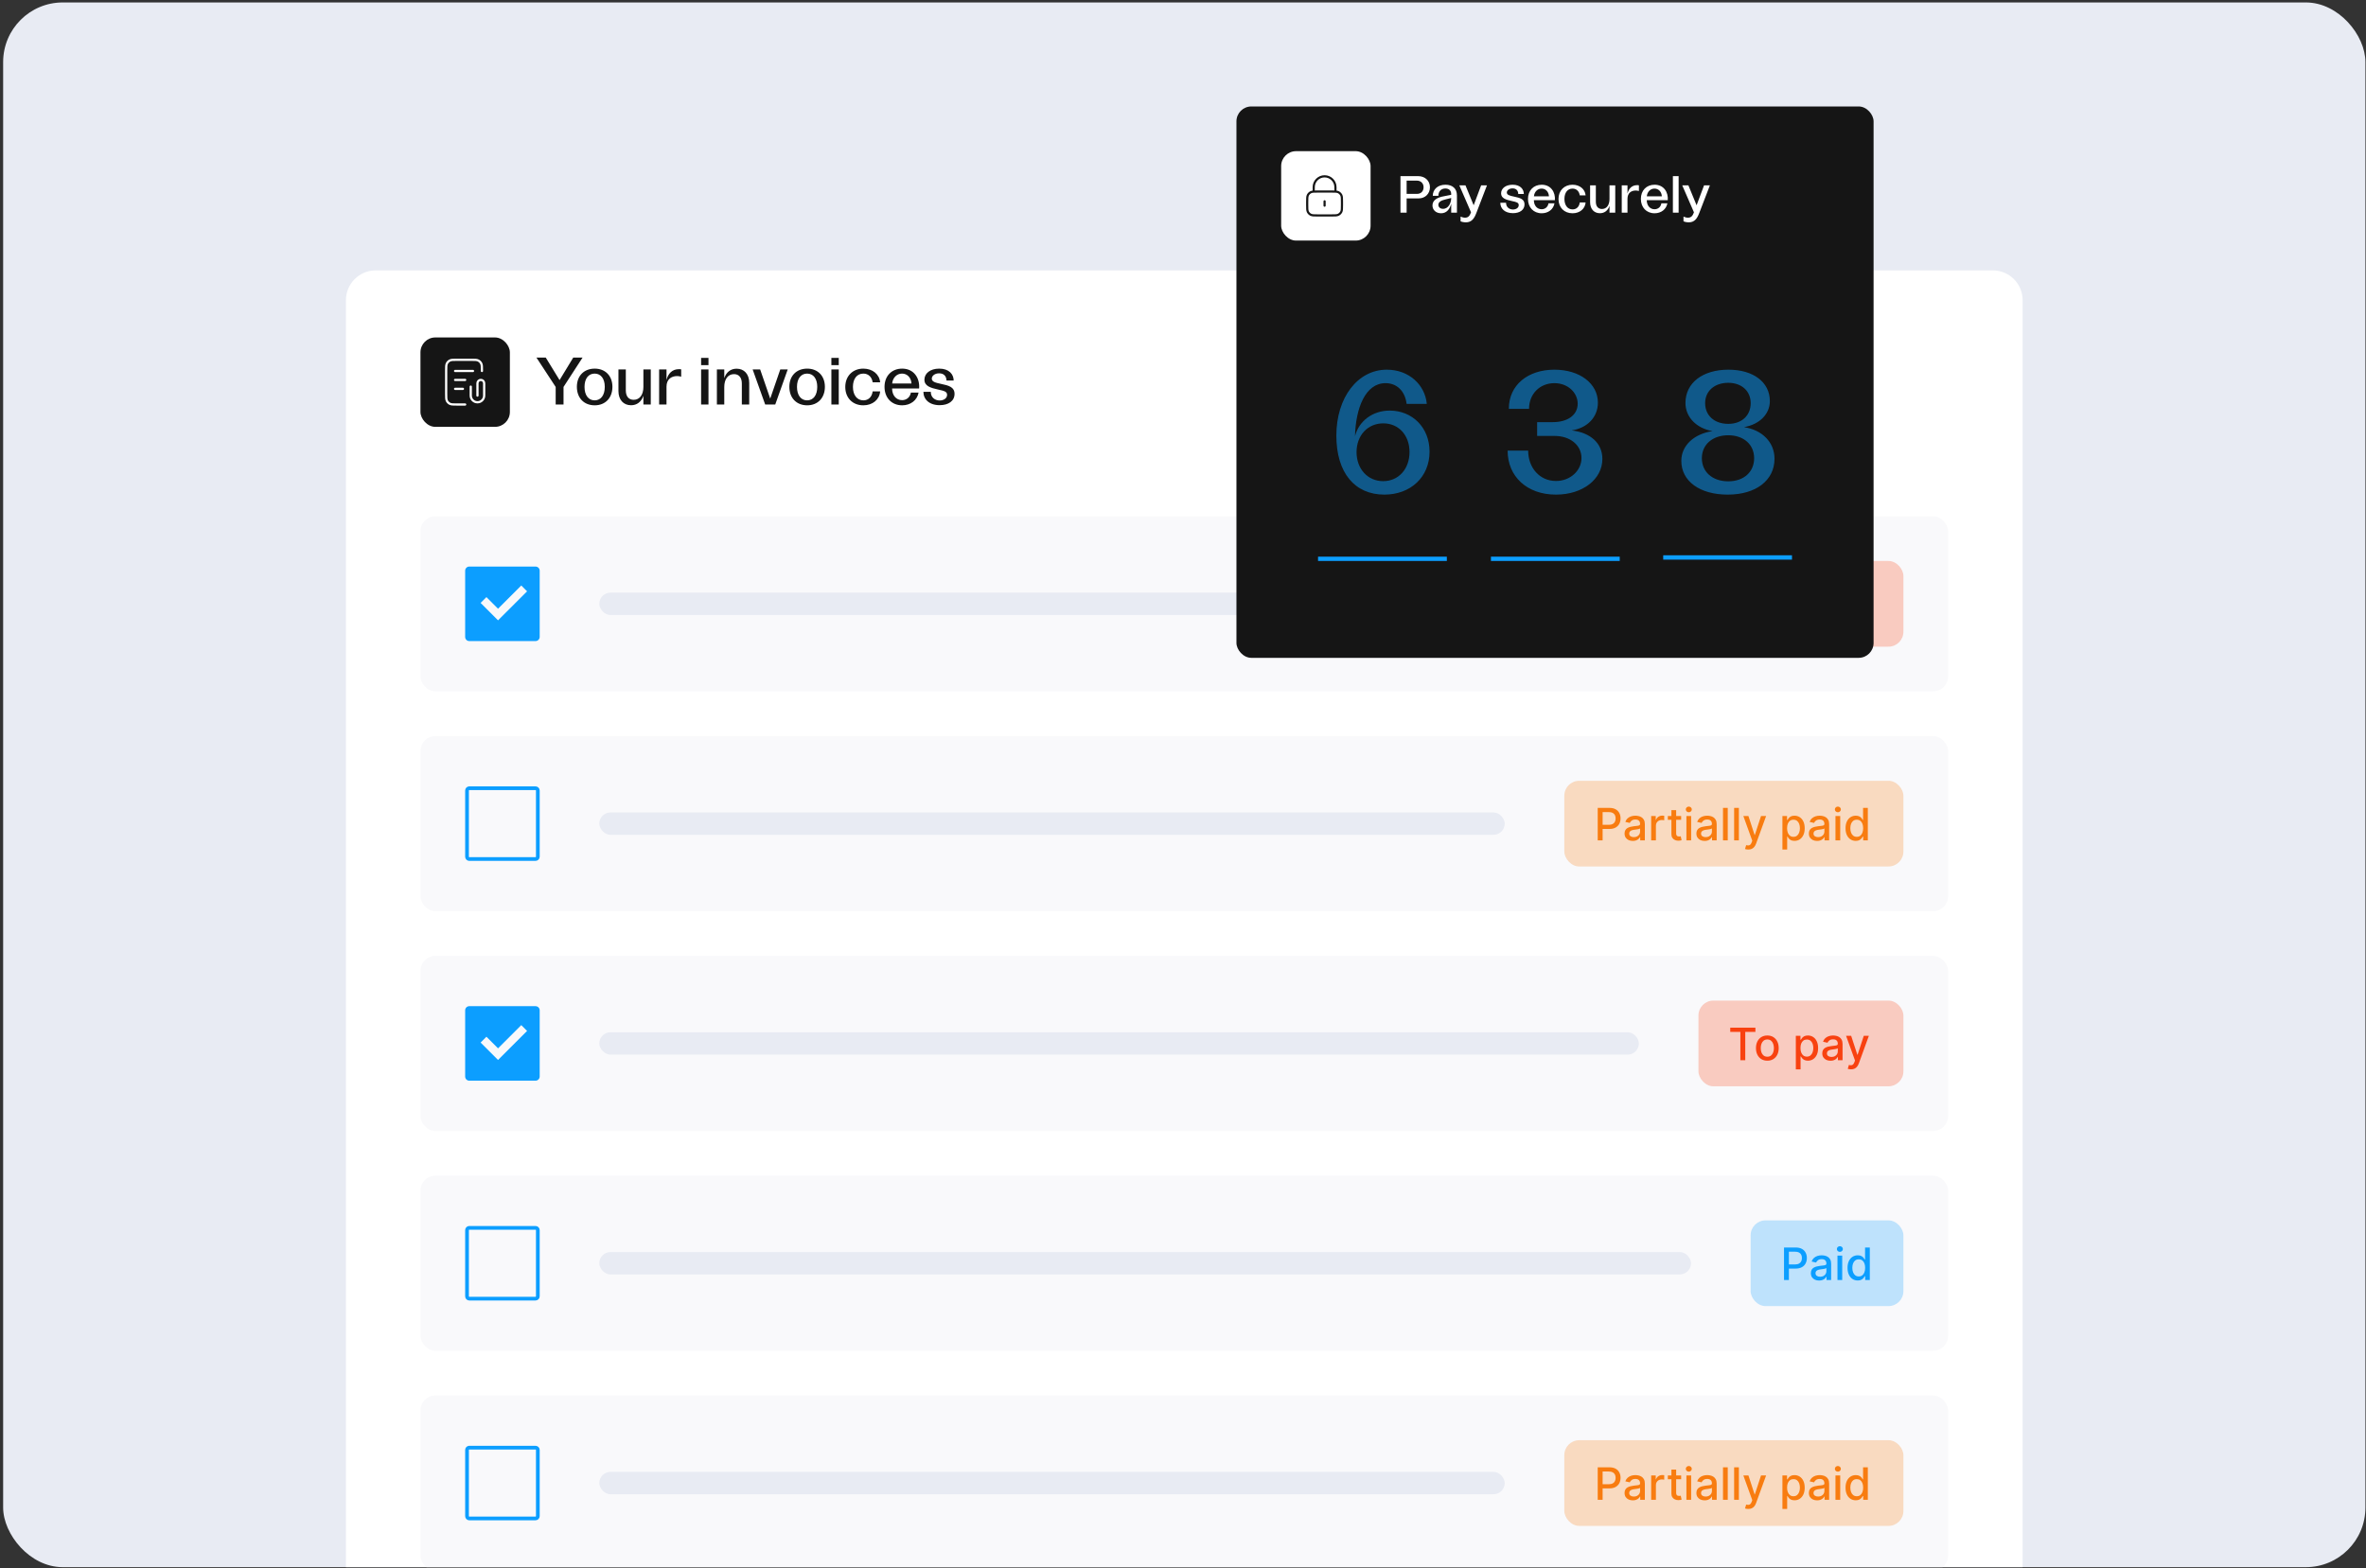 <svg width="635" height="421" viewBox="0 0 635 421" fill="none" xmlns="http://www.w3.org/2000/svg">
<rect x="0" y="0" width="635" height="421" fill="#333333" stroke="none"/>
<g clip-path="url(#clip0_6220_52087)">
<rect x="0.844" y="0.656" width="634" height="420" rx="16" fill="#E8EBF3"/>
<g clip-path="url(#clip1_6220_52087)">
<path d="M92.844 80.576C92.844 76.158 96.425 72.576 100.844 72.576H534.844C539.262 72.576 542.844 76.158 542.844 80.576V434.576C542.844 438.994 539.262 442.576 534.844 442.576H100.844C96.425 442.576 92.844 438.994 92.844 434.576V80.576Z" fill="white"/>
<rect x="112.844" y="90.576" width="24" height="24" rx="4" fill="#151515"/>
<path d="M129.344 99.576V99.456C129.344 98.448 129.344 97.944 129.147 97.559C128.975 97.22 128.699 96.945 128.361 96.772C127.976 96.576 127.472 96.576 126.463 96.576H122.623C121.615 96.576 121.111 96.576 120.726 96.772C120.387 96.945 120.112 97.22 119.939 97.559C119.743 97.944 119.743 98.448 119.743 99.456V105.696C119.743 106.704 119.743 107.208 119.939 107.593C120.112 107.932 120.387 108.207 120.726 108.38C121.111 108.576 121.615 108.576 122.623 108.576H124.843" stroke="white" stroke-width="0.6" stroke-linecap="round" stroke-linejoin="round"/>
<path d="M124.843 101.976H122.143M124.243 104.376H122.143M126.943 99.576H122.143M128.143 106.176V102.876C128.143 102.379 128.546 101.976 129.043 101.976C129.54 101.976 129.943 102.379 129.943 102.876V106.176C129.943 107.17 129.137 107.976 128.143 107.976C127.149 107.976 126.343 107.17 126.343 106.176V103.776" stroke="white" stroke-width="0.6" stroke-linecap="round" stroke-linejoin="round"/>
<path d="M149.136 108.576V103.86L143.97 95.976H146.472L150.18 102.024L153.852 95.976H156.354L151.242 103.86V108.576H149.136ZM159.613 108.792C156.733 108.792 154.825 106.812 154.825 103.824C154.825 100.89 156.733 98.946 159.613 98.946C162.457 98.946 164.365 100.89 164.365 103.824C164.365 106.812 162.457 108.792 159.613 108.792ZM156.877 103.842C156.877 106.074 157.921 107.46 159.595 107.46C161.269 107.46 162.313 106.074 162.313 103.842C162.313 101.646 161.269 100.278 159.595 100.278C157.921 100.278 156.877 101.646 156.877 103.842ZM174.657 99.162V108.576H172.677V106.236C172.119 107.874 170.931 108.774 169.365 108.774C167.349 108.774 165.981 107.334 165.981 104.958V99.162H167.961V104.796C167.961 106.38 168.735 107.316 170.067 107.316C171.687 107.316 172.677 105.948 172.677 103.86V99.162H174.657ZM176.9 108.576V99.162H178.88V102.006C179.312 100.242 180.428 99.09 182.228 99.09C182.426 99.09 182.624 99.09 182.822 99.144V101.106C182.498 101.016 182.066 100.944 181.724 100.944C180.194 100.944 178.88 101.79 178.88 103.788V108.576H176.9ZM188.167 108.576V99.162H190.147V108.576H188.167ZM188.167 98.01V96.066H190.147V98.01H188.167ZM192.403 108.576V99.162H194.383V101.502C194.941 99.864 196.129 98.964 197.695 98.964C199.711 98.964 201.079 100.404 201.079 102.78V108.576H199.099V102.942C199.099 101.358 198.325 100.422 196.993 100.422C195.373 100.422 194.383 101.79 194.383 103.878V108.576H192.403ZM205.365 108.576L201.999 99.162H204.015L206.715 106.992L209.415 99.162H211.413L208.065 108.576H205.365ZM216.637 108.792C213.757 108.792 211.849 106.812 211.849 103.824C211.849 100.89 213.757 98.946 216.637 98.946C219.481 98.946 221.389 100.89 221.389 103.824C221.389 106.812 219.481 108.792 216.637 108.792ZM213.901 103.842C213.901 106.074 214.945 107.46 216.619 107.46C218.293 107.46 219.337 106.074 219.337 103.842C219.337 101.646 218.293 100.278 216.619 100.278C214.945 100.278 213.901 101.646 213.901 103.842ZM223.13 108.576V99.162H225.11V108.576H223.13ZM223.13 98.01V96.066H225.11V98.01H223.13ZM231.704 108.792C228.842 108.792 226.862 106.812 226.862 103.878C226.862 100.926 228.86 98.946 231.704 98.946C234.206 98.946 236.024 100.476 236.222 102.618H234.206C234.026 101.286 233.126 100.278 231.704 100.278C229.994 100.278 228.914 101.682 228.914 103.842C228.914 106.038 230.012 107.46 231.722 107.46C233.072 107.46 234.026 106.542 234.206 105.048H236.222C236.042 107.244 234.224 108.792 231.704 108.792ZM242.126 108.792C239.3 108.792 237.392 106.758 237.392 103.842C237.392 100.944 239.3 98.946 242.126 98.946C245.276 98.946 246.896 101.484 246.68 104.274H239.426C239.426 106.128 240.542 107.406 242.108 107.406C243.332 107.406 244.268 106.596 244.466 105.372H246.536C246.14 107.478 244.358 108.792 242.126 108.792ZM239.444 102.942H244.628C244.538 101.376 243.512 100.278 242.09 100.278C240.668 100.278 239.588 101.412 239.444 102.942ZM252.187 108.756C249.397 108.756 247.831 107.19 247.831 105.174H249.811C249.811 106.74 250.999 107.496 252.205 107.496C253.177 107.496 254.185 106.974 254.185 105.984C254.185 105.138 253.483 104.922 251.863 104.58C249.703 104.112 248.101 103.608 248.101 101.916C248.101 100.242 249.631 98.946 252.079 98.946C254.743 98.946 255.949 100.494 255.949 102.15H254.023C254.005 100.944 253.285 100.206 252.043 100.206C250.873 100.206 250.081 100.89 250.081 101.628C250.081 102.474 251.071 102.726 252.511 103.032C254.671 103.482 256.183 103.896 256.183 105.732C256.183 107.64 254.545 108.756 252.187 108.756Z" fill="#151515"/>
<rect x="112.844" y="138.576" width="410" height="47" rx="4" fill="#F9F9FB"/>
<path d="M125.873 152.076H143.721C143.868 152.074 144.014 152.101 144.15 152.156C144.286 152.211 144.41 152.292 144.514 152.395C144.619 152.498 144.701 152.621 144.758 152.756C144.815 152.891 144.844 153.036 144.844 153.183V170.954C144.844 171.251 144.726 171.537 144.515 171.747C144.305 171.958 144.019 172.076 143.721 172.076H125.951C125.804 172.076 125.659 172.047 125.523 171.99C125.388 171.934 125.265 171.851 125.162 171.746C125.059 171.642 124.978 171.518 124.924 171.382C124.869 171.246 124.842 171.1 124.844 170.954V153.183C124.843 152.903 124.949 152.632 125.14 152.427C125.331 152.221 125.593 152.096 125.873 152.076ZM133.667 166.511L141.461 158.717L139.902 157.158L133.667 163.393L130.549 160.276L128.99 161.835L133.667 166.511Z" fill="#0C9EFF"/>
<rect x="160.844" y="159.076" width="279" height="6" rx="3" fill="#E8EBF3"/>
<rect x="455.844" y="150.576" width="55" height="23" rx="4" fill="#F84110" fill-opacity="0.25"/>
<path d="M464.372 158.982V157.849H471.126V158.982H468.403V166.576H467.091V158.982H464.372ZM474.325 166.708C473.711 166.708 473.175 166.568 472.718 166.286C472.261 166.005 471.906 165.612 471.653 165.106C471.4 164.6 471.273 164.009 471.273 163.333C471.273 162.654 471.4 162.061 471.653 161.552C471.906 161.044 472.261 160.649 472.718 160.367C473.175 160.086 473.711 159.945 474.325 159.945C474.938 159.945 475.474 160.086 475.931 160.367C476.388 160.649 476.744 161.044 476.996 161.552C477.249 162.061 477.376 162.654 477.376 163.333C477.376 164.009 477.249 164.6 476.996 165.106C476.744 165.612 476.388 166.005 475.931 166.286C475.474 166.568 474.938 166.708 474.325 166.708ZM474.329 165.639C474.727 165.639 475.056 165.534 475.317 165.323C475.579 165.113 475.772 164.833 475.897 164.484C476.025 164.134 476.089 163.749 476.089 163.329C476.089 162.911 476.025 162.528 475.897 162.178C475.772 161.826 475.579 161.544 475.317 161.33C475.056 161.117 474.727 161.011 474.329 161.011C473.928 161.011 473.596 161.117 473.332 161.33C473.07 161.544 472.876 161.826 472.748 162.178C472.623 162.528 472.56 162.911 472.56 163.329C472.56 163.749 472.623 164.134 472.748 164.484C472.876 164.833 473.07 165.113 473.332 165.323C473.596 165.534 473.928 165.639 474.329 165.639ZM481.974 169.031V160.031H483.218V161.092H483.325C483.398 160.955 483.505 160.798 483.644 160.619C483.783 160.44 483.977 160.284 484.224 160.15C484.471 160.014 484.798 159.945 485.204 159.945C485.732 159.945 486.204 160.079 486.619 160.346C487.033 160.613 487.359 160.998 487.594 161.501C487.833 162.004 487.952 162.609 487.952 163.316C487.952 164.024 487.835 164.63 487.599 165.136C487.363 165.639 487.039 166.026 486.627 166.299C486.215 166.569 485.745 166.704 485.217 166.704C484.819 166.704 484.494 166.637 484.241 166.504C483.991 166.37 483.795 166.214 483.653 166.035C483.511 165.856 483.401 165.697 483.325 165.558H483.248V169.031H481.974ZM483.222 163.303C483.222 163.764 483.289 164.167 483.423 164.514C483.556 164.86 483.749 165.132 484.002 165.328C484.255 165.521 484.565 165.617 484.931 165.617C485.312 165.617 485.63 165.517 485.886 165.315C486.141 165.11 486.335 164.833 486.465 164.484C486.599 164.134 486.665 163.741 486.665 163.303C486.665 162.872 486.6 162.484 486.469 162.14C486.342 161.796 486.148 161.525 485.89 161.326C485.634 161.127 485.315 161.028 484.931 161.028C484.562 161.028 484.249 161.123 483.994 161.313C483.741 161.504 483.549 161.769 483.418 162.11C483.288 162.451 483.222 162.849 483.222 163.303ZM491.285 166.721C490.87 166.721 490.495 166.644 490.16 166.491C489.825 166.335 489.559 166.109 489.363 165.813C489.17 165.518 489.073 165.156 489.073 164.727C489.073 164.357 489.144 164.053 489.286 163.815C489.428 163.576 489.62 163.387 489.862 163.248C490.103 163.109 490.373 163.004 490.671 162.933C490.969 162.862 491.273 162.808 491.583 162.771C491.975 162.725 492.293 162.688 492.538 162.66C492.782 162.629 492.96 162.579 493.07 162.511C493.181 162.443 493.237 162.332 493.237 162.178V162.149C493.237 161.776 493.131 161.488 492.921 161.284C492.714 161.079 492.404 160.977 491.992 160.977C491.563 160.977 491.225 161.072 490.978 161.262C490.734 161.45 490.565 161.659 490.471 161.889L489.273 161.616C489.415 161.218 489.623 160.897 489.896 160.653C490.171 160.406 490.488 160.227 490.846 160.116C491.204 160.002 491.58 159.945 491.975 159.945C492.237 159.945 492.513 159.977 492.806 160.039C493.102 160.099 493.377 160.21 493.633 160.372C493.891 160.534 494.103 160.765 494.268 161.066C494.433 161.365 494.515 161.752 494.515 162.23V166.576H493.271V165.681H493.219C493.137 165.846 493.013 166.008 492.849 166.167C492.684 166.326 492.472 166.458 492.214 166.563C491.955 166.669 491.646 166.721 491.285 166.721ZM491.562 165.698C491.914 165.698 492.215 165.629 492.465 165.49C492.718 165.35 492.91 165.169 493.04 164.944C493.174 164.717 493.241 164.474 493.241 164.215V163.372C493.195 163.417 493.107 163.46 492.977 163.499C492.849 163.536 492.702 163.569 492.538 163.597C492.373 163.623 492.212 163.647 492.056 163.67C491.9 163.69 491.769 163.707 491.664 163.721C491.417 163.752 491.191 163.805 490.987 163.879C490.785 163.953 490.623 164.059 490.501 164.198C490.381 164.335 490.322 164.517 490.322 164.744C490.322 165.059 490.438 165.298 490.671 165.46C490.904 165.619 491.201 165.698 491.562 165.698ZM496.783 169.031C496.593 169.031 496.419 169.015 496.263 168.984C496.107 168.955 495.99 168.924 495.914 168.89L496.221 167.846C496.453 167.909 496.661 167.936 496.843 167.927C497.025 167.919 497.185 167.85 497.324 167.722C497.466 167.595 497.591 167.386 497.699 167.096L497.857 166.661L495.462 160.031H496.826L498.483 165.11H498.551L500.209 160.031H501.577L498.88 167.45C498.755 167.791 498.596 168.079 498.402 168.315C498.209 168.553 497.979 168.732 497.712 168.852C497.445 168.971 497.135 169.031 496.783 169.031Z" fill="#F84110"/>
<rect x="112.844" y="197.576" width="410" height="47" rx="4" fill="#F9F9FB"/>
<path d="M143.721 211.576V211.576L143.728 211.576C143.809 211.575 143.889 211.59 143.963 211.62C144.038 211.65 144.106 211.694 144.163 211.751C144.22 211.807 144.266 211.875 144.297 211.949C144.328 212.023 144.344 212.103 144.344 212.183V212.183V229.954C144.344 230.119 144.278 230.277 144.161 230.394C144.045 230.511 143.886 230.576 143.721 230.576H125.951H125.951C125.87 230.576 125.791 230.56 125.716 230.529C125.642 230.498 125.575 230.453 125.518 230.395C125.462 230.338 125.418 230.27 125.388 230.196C125.358 230.121 125.343 230.041 125.344 229.961L125.344 229.961V229.954L125.344 212.183L125.344 212.182C125.343 212.028 125.402 211.88 125.506 211.767C125.608 211.658 125.745 211.59 125.893 211.576H143.721Z" stroke="#0C9EFF"/>
<rect x="160.844" y="218.076" width="243" height="6" rx="3" fill="#E8EBF3"/>
<rect x="419.844" y="209.576" width="91" height="23" rx="4" fill="#F87C10" fill-opacity="0.25"/>
<path d="M428.803 225.576V216.849H431.913C432.592 216.849 433.155 216.972 433.601 217.22C434.047 217.467 434.381 217.805 434.602 218.234C434.824 218.66 434.935 219.14 434.935 219.674C434.935 220.211 434.822 220.694 434.598 221.123C434.376 221.549 434.041 221.887 433.592 222.137C433.146 222.384 432.585 222.508 431.909 222.508H429.77V221.392H431.79C432.219 221.392 432.567 221.318 432.834 221.17C433.101 221.019 433.297 220.815 433.422 220.556C433.547 220.298 433.609 220.004 433.609 219.674C433.609 219.345 433.547 219.052 433.422 218.796C433.297 218.541 433.099 218.34 432.83 218.195C432.563 218.051 432.21 217.978 431.773 217.978H430.119V225.576H428.803ZM438.222 225.721C437.808 225.721 437.433 225.644 437.097 225.491C436.762 225.335 436.496 225.109 436.3 224.813C436.107 224.518 436.011 224.156 436.011 223.727C436.011 223.357 436.082 223.053 436.224 222.815C436.366 222.576 436.558 222.387 436.799 222.248C437.04 222.109 437.31 222.004 437.609 221.933C437.907 221.862 438.211 221.808 438.521 221.771C438.913 221.725 439.231 221.688 439.475 221.66C439.719 221.629 439.897 221.579 440.008 221.511C440.119 221.443 440.174 221.332 440.174 221.178V221.149C440.174 220.776 440.069 220.488 439.859 220.284C439.651 220.079 439.342 219.977 438.93 219.977C438.501 219.977 438.163 220.072 437.915 220.262C437.671 220.45 437.502 220.659 437.408 220.889L436.211 220.616C436.353 220.218 436.56 219.897 436.833 219.653C437.109 219.406 437.425 219.227 437.783 219.116C438.141 219.002 438.518 218.945 438.913 218.945C439.174 218.945 439.451 218.977 439.744 219.039C440.039 219.099 440.315 219.21 440.57 219.372C440.829 219.534 441.04 219.765 441.205 220.066C441.37 220.365 441.452 220.752 441.452 221.23V225.576H440.208V224.681H440.157C440.075 224.846 439.951 225.008 439.786 225.167C439.621 225.326 439.41 225.458 439.151 225.563C438.893 225.669 438.583 225.721 438.222 225.721ZM438.499 224.698C438.852 224.698 439.153 224.629 439.403 224.49C439.656 224.35 439.847 224.169 439.978 223.944C440.112 223.717 440.178 223.474 440.178 223.215V222.372C440.133 222.417 440.045 222.46 439.914 222.499C439.786 222.536 439.64 222.569 439.475 222.597C439.31 222.623 439.15 222.647 438.994 222.67C438.837 222.69 438.707 222.707 438.602 222.721C438.354 222.752 438.129 222.805 437.924 222.879C437.722 222.953 437.56 223.059 437.438 223.198C437.319 223.335 437.259 223.517 437.259 223.744C437.259 224.059 437.376 224.298 437.609 224.46C437.842 224.619 438.138 224.698 438.499 224.698ZM443.15 225.576V219.031H444.381V220.07H444.449C444.569 219.718 444.779 219.441 445.08 219.24C445.384 219.035 445.728 218.933 446.111 218.933C446.191 218.933 446.284 218.936 446.392 218.941C446.503 218.947 446.59 218.954 446.652 218.963V220.181C446.601 220.167 446.51 220.151 446.38 220.134C446.249 220.115 446.118 220.105 445.988 220.105C445.686 220.105 445.418 220.169 445.182 220.296C444.949 220.421 444.765 220.596 444.628 220.82C444.492 221.042 444.424 221.295 444.424 221.579V225.576H443.15ZM451.197 219.031V220.053H447.622V219.031H451.197ZM448.581 217.463H449.855V223.654C449.855 223.901 449.892 224.088 449.966 224.213C450.039 224.335 450.135 224.419 450.251 224.464C450.37 224.507 450.5 224.528 450.639 224.528C450.741 224.528 450.831 224.521 450.907 224.507C450.984 224.492 451.044 224.481 451.086 224.472L451.316 225.525C451.243 225.553 451.137 225.582 451.001 225.61C450.865 225.642 450.694 225.659 450.49 225.661C450.154 225.667 449.842 225.607 449.552 225.482C449.262 225.357 449.028 225.164 448.849 224.903C448.67 224.642 448.581 224.313 448.581 223.919V217.463ZM452.607 225.576V219.031H453.881V225.576H452.607ZM453.25 218.021C453.028 218.021 452.838 217.947 452.679 217.799C452.523 217.649 452.445 217.47 452.445 217.262C452.445 217.052 452.523 216.873 452.679 216.725C452.838 216.575 453.028 216.499 453.25 216.499C453.472 216.499 453.661 216.575 453.817 216.725C453.976 216.873 454.055 217.052 454.055 217.262C454.055 217.47 453.976 217.649 453.817 217.799C453.661 217.947 453.472 218.021 453.25 218.021ZM457.5 225.721C457.085 225.721 456.71 225.644 456.375 225.491C456.039 225.335 455.774 225.109 455.578 224.813C455.385 224.518 455.288 224.156 455.288 223.727C455.288 223.357 455.359 223.053 455.501 222.815C455.643 222.576 455.835 222.387 456.076 222.248C456.318 222.109 456.588 222.004 456.886 221.933C457.184 221.862 457.488 221.808 457.798 221.771C458.19 221.725 458.508 221.688 458.752 221.66C458.997 221.629 459.174 221.579 459.285 221.511C459.396 221.443 459.451 221.332 459.451 221.178V221.149C459.451 220.776 459.346 220.488 459.136 220.284C458.929 220.079 458.619 219.977 458.207 219.977C457.778 219.977 457.44 220.072 457.193 220.262C456.949 220.45 456.779 220.659 456.686 220.889L455.488 220.616C455.63 220.218 455.838 219.897 456.11 219.653C456.386 219.406 456.703 219.227 457.061 219.116C457.419 219.002 457.795 218.945 458.19 218.945C458.451 218.945 458.728 218.977 459.021 219.039C459.316 219.099 459.592 219.21 459.848 219.372C460.106 219.534 460.318 219.765 460.483 220.066C460.647 220.365 460.73 220.752 460.73 221.23V225.576H459.485V224.681H459.434C459.352 224.846 459.228 225.008 459.064 225.167C458.899 225.326 458.687 225.458 458.429 225.563C458.17 225.669 457.86 225.721 457.5 225.721ZM457.777 224.698C458.129 224.698 458.43 224.629 458.68 224.49C458.933 224.35 459.125 224.169 459.255 223.944C459.389 223.717 459.456 223.474 459.456 223.215V222.372C459.41 222.417 459.322 222.46 459.191 222.499C459.064 222.536 458.917 222.569 458.752 222.597C458.588 222.623 458.427 222.647 458.271 222.67C458.115 222.69 457.984 222.707 457.879 222.721C457.632 222.752 457.406 222.805 457.201 222.879C457 222.953 456.838 223.059 456.716 223.198C456.596 223.335 456.537 223.517 456.537 223.744C456.537 224.059 456.653 224.298 456.886 224.46C457.119 224.619 457.416 224.698 457.777 224.698ZM463.701 216.849V225.576H462.427V216.849H463.701ZM466.689 216.849V225.576H465.415V216.849H466.689ZM469.209 228.031C469.018 228.031 468.845 228.015 468.689 227.984C468.533 227.955 468.416 227.924 468.339 227.89L468.646 226.846C468.879 226.909 469.087 226.936 469.268 226.927C469.45 226.919 469.611 226.85 469.75 226.722C469.892 226.595 470.017 226.386 470.125 226.096L470.283 225.661L467.888 219.031H469.251L470.909 224.11H470.977L472.635 219.031H474.003L471.305 226.45C471.18 226.791 471.021 227.079 470.828 227.315C470.635 227.553 470.405 227.732 470.138 227.852C469.871 227.971 469.561 228.031 469.209 228.031ZM478.376 228.031V219.031H479.62V220.092H479.727C479.801 219.955 479.907 219.798 480.047 219.619C480.186 219.44 480.379 219.284 480.626 219.15C480.873 219.014 481.2 218.945 481.606 218.945C482.135 218.945 482.606 219.079 483.021 219.346C483.436 219.613 483.761 219.998 483.997 220.501C484.235 221.004 484.355 221.609 484.355 222.316C484.355 223.024 484.237 223.63 484.001 224.136C483.765 224.639 483.441 225.026 483.029 225.299C482.618 225.569 482.147 225.704 481.619 225.704C481.221 225.704 480.896 225.637 480.643 225.504C480.393 225.37 480.197 225.214 480.055 225.035C479.913 224.856 479.804 224.697 479.727 224.558H479.65V228.031H478.376ZM479.625 222.303C479.625 222.764 479.691 223.167 479.825 223.514C479.958 223.86 480.152 224.132 480.404 224.328C480.657 224.521 480.967 224.617 481.333 224.617C481.714 224.617 482.032 224.517 482.288 224.315C482.544 224.11 482.737 223.833 482.868 223.484C483.001 223.134 483.068 222.741 483.068 222.303C483.068 221.872 483.002 221.484 482.872 221.14C482.744 220.796 482.551 220.525 482.292 220.326C482.037 220.127 481.717 220.028 481.333 220.028C480.964 220.028 480.652 220.123 480.396 220.313C480.143 220.504 479.951 220.769 479.821 221.11C479.69 221.451 479.625 221.849 479.625 222.303ZM487.687 225.721C487.272 225.721 486.897 225.644 486.562 225.491C486.227 225.335 485.961 225.109 485.765 224.813C485.572 224.518 485.475 224.156 485.475 223.727C485.475 223.357 485.547 223.053 485.689 222.815C485.831 222.576 486.022 222.387 486.264 222.248C486.505 222.109 486.775 222.004 487.074 221.933C487.372 221.862 487.676 221.808 487.985 221.771C488.377 221.725 488.696 221.688 488.94 221.66C489.184 221.629 489.362 221.579 489.473 221.511C489.583 221.443 489.639 221.332 489.639 221.178V221.149C489.639 220.776 489.534 220.488 489.324 220.284C489.116 220.079 488.806 219.977 488.395 219.977C487.966 219.977 487.627 220.072 487.38 220.262C487.136 220.45 486.967 220.659 486.873 220.889L485.676 220.616C485.818 220.218 486.025 219.897 486.298 219.653C486.574 219.406 486.89 219.227 487.248 219.116C487.606 219.002 487.983 218.945 488.377 218.945C488.639 218.945 488.916 218.977 489.208 219.039C489.504 219.099 489.779 219.21 490.035 219.372C490.294 219.534 490.505 219.765 490.67 220.066C490.835 220.365 490.917 220.752 490.917 221.23V225.576H489.673V224.681H489.622C489.539 224.846 489.416 225.008 489.251 225.167C489.086 225.326 488.875 225.458 488.616 225.563C488.358 225.669 488.048 225.721 487.687 225.721ZM487.964 224.698C488.316 224.698 488.618 224.629 488.868 224.49C489.12 224.35 489.312 224.169 489.443 223.944C489.576 223.717 489.643 223.474 489.643 223.215V222.372C489.598 222.417 489.51 222.46 489.379 222.499C489.251 222.536 489.105 222.569 488.94 222.597C488.775 222.623 488.615 222.647 488.458 222.67C488.302 222.69 488.172 222.707 488.066 222.721C487.819 222.752 487.593 222.805 487.389 222.879C487.187 222.953 487.025 223.059 486.903 223.198C486.784 223.335 486.724 223.517 486.724 223.744C486.724 224.059 486.841 224.298 487.074 224.46C487.306 224.619 487.603 224.698 487.964 224.698ZM492.614 225.576V219.031H493.888V225.576H492.614ZM493.258 218.021C493.036 218.021 492.846 217.947 492.687 217.799C492.531 217.649 492.452 217.47 492.452 217.262C492.452 217.052 492.531 216.873 492.687 216.725C492.846 216.575 493.036 216.499 493.258 216.499C493.479 216.499 493.668 216.575 493.825 216.725C493.984 216.873 494.063 217.052 494.063 217.262C494.063 217.47 493.984 217.649 493.825 217.799C493.668 217.947 493.479 218.021 493.258 218.021ZM498.053 225.704C497.525 225.704 497.053 225.569 496.638 225.299C496.226 225.026 495.902 224.639 495.667 224.136C495.434 223.63 495.317 223.024 495.317 222.316C495.317 221.609 495.435 221.004 495.671 220.501C495.909 219.998 496.236 219.613 496.651 219.346C497.066 219.079 497.536 218.945 498.061 218.945C498.468 218.945 498.794 219.014 499.042 219.15C499.292 219.284 499.485 219.44 499.621 219.619C499.76 219.798 499.868 219.955 499.945 220.092H500.022V216.849H501.296V225.576H500.051V224.558H499.945C499.868 224.697 499.757 224.856 499.613 225.035C499.471 225.214 499.275 225.37 499.025 225.504C498.775 225.637 498.451 225.704 498.053 225.704ZM498.334 224.617C498.701 224.617 499.01 224.521 499.263 224.328C499.519 224.132 499.712 223.86 499.843 223.514C499.976 223.167 500.043 222.764 500.043 222.303C500.043 221.849 499.978 221.451 499.847 221.11C499.716 220.769 499.525 220.504 499.272 220.313C499.019 220.123 498.706 220.028 498.334 220.028C497.951 220.028 497.631 220.127 497.375 220.326C497.12 220.525 496.926 220.796 496.796 221.14C496.668 221.484 496.604 221.872 496.604 222.303C496.604 222.741 496.669 223.134 496.8 223.484C496.931 223.833 497.124 224.11 497.38 224.315C497.638 224.517 497.956 224.617 498.334 224.617Z" fill="#F87C10"/>
<rect x="112.844" y="256.576" width="410" height="47" rx="4" fill="#F9F9FB"/>
<path d="M125.873 270.076H143.721C143.868 270.074 144.014 270.101 144.15 270.156C144.286 270.211 144.41 270.292 144.514 270.395C144.619 270.498 144.701 270.621 144.758 270.756C144.815 270.891 144.844 271.036 144.844 271.183V288.954C144.844 289.251 144.726 289.537 144.515 289.747C144.305 289.958 144.019 290.076 143.721 290.076H125.951C125.804 290.076 125.659 290.047 125.523 289.99C125.388 289.934 125.265 289.851 125.162 289.746C125.059 289.642 124.978 289.518 124.924 289.382C124.869 289.246 124.842 289.1 124.844 288.954V271.183C124.843 270.903 124.949 270.632 125.14 270.427C125.331 270.221 125.593 270.096 125.873 270.076ZM133.667 284.511L141.461 276.717L139.902 275.158L133.667 281.393L130.549 278.276L128.99 279.835L133.667 284.511Z" fill="#0C9EFF"/>
<rect x="160.844" y="277.076" width="279" height="6" rx="3" fill="#E8EBF3"/>
<rect x="455.844" y="268.576" width="55" height="23" rx="4" fill="#F84110" fill-opacity="0.25"/>
<path d="M464.372 276.982V275.849H471.126V276.982H468.403V284.576H467.091V276.982H464.372ZM474.325 284.708C473.711 284.708 473.175 284.568 472.718 284.286C472.261 284.005 471.906 283.612 471.653 283.106C471.4 282.6 471.273 282.009 471.273 281.333C471.273 280.654 471.4 280.061 471.653 279.552C471.906 279.044 472.261 278.649 472.718 278.367C473.175 278.086 473.711 277.945 474.325 277.945C474.938 277.945 475.474 278.086 475.931 278.367C476.388 278.649 476.744 279.044 476.996 279.552C477.249 280.061 477.376 280.654 477.376 281.333C477.376 282.009 477.249 282.6 476.996 283.106C476.744 283.612 476.388 284.005 475.931 284.286C475.474 284.568 474.938 284.708 474.325 284.708ZM474.329 283.639C474.727 283.639 475.056 283.534 475.317 283.323C475.579 283.113 475.772 282.833 475.897 282.484C476.025 282.134 476.089 281.749 476.089 281.329C476.089 280.911 476.025 280.528 475.897 280.178C475.772 279.826 475.579 279.544 475.317 279.33C475.056 279.117 474.727 279.011 474.329 279.011C473.928 279.011 473.596 279.117 473.332 279.33C473.07 279.544 472.876 279.826 472.748 280.178C472.623 280.528 472.56 280.911 472.56 281.329C472.56 281.749 472.623 282.134 472.748 282.484C472.876 282.833 473.07 283.113 473.332 283.323C473.596 283.534 473.928 283.639 474.329 283.639ZM481.974 287.031V278.031H483.218V279.092H483.325C483.398 278.955 483.505 278.798 483.644 278.619C483.783 278.44 483.977 278.284 484.224 278.15C484.471 278.014 484.798 277.945 485.204 277.945C485.732 277.945 486.204 278.079 486.619 278.346C487.033 278.613 487.359 278.998 487.594 279.501C487.833 280.004 487.952 280.609 487.952 281.316C487.952 282.024 487.835 282.63 487.599 283.136C487.363 283.639 487.039 284.026 486.627 284.299C486.215 284.569 485.745 284.704 485.217 284.704C484.819 284.704 484.494 284.637 484.241 284.504C483.991 284.37 483.795 284.214 483.653 284.035C483.511 283.856 483.401 283.697 483.325 283.558H483.248V287.031H481.974ZM483.222 281.303C483.222 281.764 483.289 282.167 483.423 282.514C483.556 282.86 483.749 283.132 484.002 283.328C484.255 283.521 484.565 283.617 484.931 283.617C485.312 283.617 485.63 283.517 485.886 283.315C486.141 283.11 486.335 282.833 486.465 282.484C486.599 282.134 486.665 281.741 486.665 281.303C486.665 280.872 486.6 280.484 486.469 280.14C486.342 279.796 486.148 279.525 485.89 279.326C485.634 279.127 485.315 279.028 484.931 279.028C484.562 279.028 484.249 279.123 483.994 279.313C483.741 279.504 483.549 279.769 483.418 280.11C483.288 280.451 483.222 280.849 483.222 281.303ZM491.285 284.721C490.87 284.721 490.495 284.644 490.16 284.491C489.825 284.335 489.559 284.109 489.363 283.813C489.17 283.518 489.073 283.156 489.073 282.727C489.073 282.357 489.144 282.053 489.286 281.815C489.428 281.576 489.62 281.387 489.862 281.248C490.103 281.109 490.373 281.004 490.671 280.933C490.969 280.862 491.273 280.808 491.583 280.771C491.975 280.725 492.293 280.688 492.538 280.66C492.782 280.629 492.96 280.579 493.07 280.511C493.181 280.443 493.237 280.332 493.237 280.178V280.149C493.237 279.776 493.131 279.488 492.921 279.284C492.714 279.079 492.404 278.977 491.992 278.977C491.563 278.977 491.225 279.072 490.978 279.262C490.734 279.45 490.565 279.659 490.471 279.889L489.273 279.616C489.415 279.218 489.623 278.897 489.896 278.653C490.171 278.406 490.488 278.227 490.846 278.116C491.204 278.002 491.58 277.945 491.975 277.945C492.237 277.945 492.513 277.977 492.806 278.039C493.102 278.099 493.377 278.21 493.633 278.372C493.891 278.534 494.103 278.765 494.268 279.066C494.433 279.365 494.515 279.752 494.515 280.23V284.576H493.271V283.681H493.219C493.137 283.846 493.013 284.008 492.849 284.167C492.684 284.326 492.472 284.458 492.214 284.563C491.955 284.669 491.646 284.721 491.285 284.721ZM491.562 283.698C491.914 283.698 492.215 283.629 492.465 283.49C492.718 283.35 492.91 283.169 493.04 282.944C493.174 282.717 493.241 282.474 493.241 282.215V281.372C493.195 281.417 493.107 281.46 492.977 281.499C492.849 281.536 492.702 281.569 492.538 281.597C492.373 281.623 492.212 281.647 492.056 281.67C491.9 281.69 491.769 281.707 491.664 281.721C491.417 281.752 491.191 281.805 490.987 281.879C490.785 281.953 490.623 282.059 490.501 282.198C490.381 282.335 490.322 282.517 490.322 282.744C490.322 283.059 490.438 283.298 490.671 283.46C490.904 283.619 491.201 283.698 491.562 283.698ZM496.783 287.031C496.593 287.031 496.419 287.015 496.263 286.984C496.107 286.955 495.99 286.924 495.914 286.89L496.221 285.846C496.453 285.909 496.661 285.936 496.843 285.927C497.025 285.919 497.185 285.85 497.324 285.722C497.466 285.595 497.591 285.386 497.699 285.096L497.857 284.661L495.462 278.031H496.826L498.483 283.11H498.551L500.209 278.031H501.577L498.88 285.45C498.755 285.791 498.596 286.079 498.402 286.315C498.209 286.553 497.979 286.732 497.712 286.852C497.445 286.971 497.135 287.031 496.783 287.031Z" fill="#F84110"/>
<rect x="112.844" y="315.576" width="410" height="47" rx="4" fill="#F9F9FB"/>
<path d="M143.721 329.576V329.576L143.728 329.576C143.809 329.575 143.889 329.59 143.963 329.62C144.038 329.65 144.106 329.694 144.163 329.751C144.22 329.807 144.266 329.875 144.297 329.949C144.328 330.023 144.344 330.103 144.344 330.183V330.183V347.954C144.344 348.119 144.278 348.277 144.161 348.394C144.045 348.511 143.886 348.576 143.721 348.576H125.951H125.951C125.87 348.576 125.791 348.56 125.716 348.529C125.642 348.498 125.575 348.453 125.518 348.395C125.462 348.338 125.418 348.27 125.388 348.196C125.358 348.121 125.343 348.041 125.344 347.961L125.344 347.961V347.954L125.344 330.183L125.344 330.182C125.343 330.028 125.402 329.88 125.506 329.767C125.608 329.658 125.745 329.59 125.893 329.576H143.721Z" stroke="#0C9EFF"/>
<rect x="160.844" y="336.076" width="293" height="6" rx="3" fill="#E8EBF3"/>
<rect x="469.844" y="327.576" width="41" height="23" rx="4" fill="#0C9EFF" fill-opacity="0.25"/>
<path d="M478.803 343.576V334.849H481.913C482.592 334.849 483.155 334.972 483.601 335.22C484.047 335.467 484.381 335.805 484.602 336.234C484.824 336.66 484.935 337.14 484.935 337.674C484.935 338.211 484.822 338.694 484.598 339.123C484.376 339.549 484.041 339.887 483.592 340.137C483.146 340.384 482.585 340.508 481.909 340.508H479.77V339.392H481.79C482.219 339.392 482.567 339.318 482.834 339.17C483.101 339.019 483.297 338.815 483.422 338.556C483.547 338.298 483.609 338.004 483.609 337.674C483.609 337.345 483.547 337.052 483.422 336.796C483.297 336.541 483.099 336.34 482.83 336.195C482.563 336.051 482.21 335.978 481.773 335.978H480.119V343.576H478.803ZM488.222 343.721C487.808 343.721 487.433 343.644 487.097 343.491C486.762 343.335 486.496 343.109 486.3 342.813C486.107 342.518 486.011 342.156 486.011 341.727C486.011 341.357 486.082 341.053 486.224 340.815C486.366 340.576 486.558 340.387 486.799 340.248C487.04 340.109 487.31 340.004 487.609 339.933C487.907 339.862 488.211 339.808 488.521 339.771C488.913 339.725 489.231 339.688 489.475 339.66C489.719 339.629 489.897 339.579 490.008 339.511C490.119 339.443 490.174 339.332 490.174 339.178V339.149C490.174 338.776 490.069 338.488 489.859 338.284C489.651 338.079 489.342 337.977 488.93 337.977C488.501 337.977 488.163 338.072 487.915 338.262C487.671 338.45 487.502 338.659 487.408 338.889L486.211 338.616C486.353 338.218 486.56 337.897 486.833 337.653C487.109 337.406 487.425 337.227 487.783 337.116C488.141 337.002 488.518 336.945 488.913 336.945C489.174 336.945 489.451 336.977 489.744 337.039C490.039 337.099 490.315 337.21 490.57 337.372C490.829 337.534 491.04 337.765 491.205 338.066C491.37 338.365 491.452 338.752 491.452 339.23V343.576H490.208V342.681H490.157C490.075 342.846 489.951 343.008 489.786 343.167C489.621 343.326 489.41 343.458 489.151 343.563C488.893 343.669 488.583 343.721 488.222 343.721ZM488.499 342.698C488.852 342.698 489.153 342.629 489.403 342.49C489.656 342.35 489.847 342.169 489.978 341.944C490.112 341.717 490.178 341.474 490.178 341.215V340.372C490.133 340.417 490.045 340.46 489.914 340.499C489.786 340.536 489.64 340.569 489.475 340.597C489.31 340.623 489.15 340.647 488.994 340.67C488.837 340.69 488.707 340.707 488.602 340.721C488.354 340.752 488.129 340.805 487.924 340.879C487.722 340.953 487.56 341.059 487.438 341.198C487.319 341.335 487.259 341.517 487.259 341.744C487.259 342.059 487.376 342.298 487.609 342.46C487.842 342.619 488.138 342.698 488.499 342.698ZM493.15 343.576V337.031H494.424V343.576H493.15ZM493.793 336.021C493.571 336.021 493.381 335.947 493.222 335.799C493.066 335.649 492.988 335.47 492.988 335.262C492.988 335.052 493.066 334.873 493.222 334.725C493.381 334.575 493.571 334.499 493.793 334.499C494.015 334.499 494.203 334.575 494.36 334.725C494.519 334.873 494.598 335.052 494.598 335.262C494.598 335.47 494.519 335.649 494.36 335.799C494.203 335.947 494.015 336.021 493.793 336.021ZM498.588 343.704C498.06 343.704 497.588 343.569 497.173 343.299C496.761 343.026 496.438 342.639 496.202 342.136C495.969 341.63 495.852 341.024 495.852 340.316C495.852 339.609 495.97 339.004 496.206 338.501C496.445 337.998 496.771 337.613 497.186 337.346C497.601 337.079 498.071 336.945 498.597 336.945C499.003 336.945 499.33 337.014 499.577 337.15C499.827 337.284 500.02 337.44 500.156 337.619C500.295 337.798 500.403 337.955 500.48 338.092H500.557V334.849H501.831V343.576H500.587V342.558H500.48C500.403 342.697 500.293 342.856 500.148 343.035C500.006 343.214 499.81 343.37 499.56 343.504C499.31 343.637 498.986 343.704 498.588 343.704ZM498.869 342.617C499.236 342.617 499.545 342.521 499.798 342.328C500.054 342.132 500.247 341.86 500.378 341.514C500.511 341.167 500.578 340.764 500.578 340.303C500.578 339.849 500.513 339.451 500.382 339.11C500.251 338.769 500.06 338.504 499.807 338.313C499.554 338.123 499.241 338.028 498.869 338.028C498.486 338.028 498.166 338.127 497.911 338.326C497.655 338.525 497.462 338.796 497.331 339.14C497.203 339.484 497.139 339.872 497.139 340.303C497.139 340.741 497.205 341.134 497.335 341.484C497.466 341.833 497.659 342.11 497.915 342.315C498.173 342.517 498.491 342.617 498.869 342.617Z" fill="#0C9EFF"/>
<rect x="112.844" y="374.576" width="410" height="47" rx="4" fill="#F9F9FB"/>
<path d="M143.721 388.576V388.576L143.728 388.576C143.809 388.575 143.889 388.59 143.963 388.62C144.038 388.65 144.106 388.694 144.163 388.751C144.22 388.807 144.266 388.875 144.297 388.949C144.328 389.023 144.344 389.103 144.344 389.183V389.183V406.954C144.344 407.119 144.278 407.277 144.161 407.394C144.045 407.511 143.886 407.576 143.721 407.576H125.951H125.951C125.87 407.576 125.791 407.56 125.716 407.529C125.642 407.498 125.575 407.453 125.518 407.395C125.462 407.338 125.418 407.27 125.388 407.196C125.358 407.121 125.343 407.041 125.344 406.961L125.344 406.961V406.954L125.344 389.183L125.344 389.182C125.343 389.028 125.402 388.88 125.506 388.767C125.608 388.658 125.745 388.59 125.893 388.576H143.721Z" stroke="#0C9EFF"/>
<rect x="160.844" y="395.076" width="243" height="6" rx="3" fill="#E8EBF3"/>
<rect x="419.844" y="386.576" width="91" height="23" rx="4" fill="#F87C10" fill-opacity="0.25"/>
<path d="M428.803 402.576V393.849H431.913C432.592 393.849 433.155 393.972 433.601 394.22C434.047 394.467 434.381 394.805 434.602 395.234C434.824 395.66 434.935 396.14 434.935 396.674C434.935 397.211 434.822 397.694 434.598 398.123C434.376 398.549 434.041 398.887 433.592 399.137C433.146 399.384 432.585 399.508 431.909 399.508H429.77V398.392H431.79C432.219 398.392 432.567 398.318 432.834 398.17C433.101 398.019 433.297 397.815 433.422 397.556C433.547 397.298 433.609 397.004 433.609 396.674C433.609 396.345 433.547 396.052 433.422 395.796C433.297 395.541 433.099 395.34 432.83 395.195C432.563 395.051 432.21 394.978 431.773 394.978H430.119V402.576H428.803ZM438.222 402.721C437.808 402.721 437.433 402.644 437.097 402.491C436.762 402.335 436.496 402.109 436.3 401.813C436.107 401.518 436.011 401.156 436.011 400.727C436.011 400.357 436.082 400.053 436.224 399.815C436.366 399.576 436.558 399.387 436.799 399.248C437.04 399.109 437.31 399.004 437.609 398.933C437.907 398.862 438.211 398.808 438.521 398.771C438.913 398.725 439.231 398.688 439.475 398.66C439.719 398.629 439.897 398.579 440.008 398.511C440.119 398.443 440.174 398.332 440.174 398.178V398.149C440.174 397.776 440.069 397.488 439.859 397.284C439.651 397.079 439.342 396.977 438.93 396.977C438.501 396.977 438.163 397.072 437.915 397.262C437.671 397.45 437.502 397.659 437.408 397.889L436.211 397.616C436.353 397.218 436.56 396.897 436.833 396.653C437.109 396.406 437.425 396.227 437.783 396.116C438.141 396.002 438.518 395.945 438.913 395.945C439.174 395.945 439.451 395.977 439.744 396.039C440.039 396.099 440.315 396.21 440.57 396.372C440.829 396.534 441.04 396.765 441.205 397.066C441.37 397.365 441.452 397.752 441.452 398.23V402.576H440.208V401.681H440.157C440.075 401.846 439.951 402.008 439.786 402.167C439.621 402.326 439.41 402.458 439.151 402.563C438.893 402.669 438.583 402.721 438.222 402.721ZM438.499 401.698C438.852 401.698 439.153 401.629 439.403 401.49C439.656 401.35 439.847 401.169 439.978 400.944C440.112 400.717 440.178 400.474 440.178 400.215V399.372C440.133 399.417 440.045 399.46 439.914 399.499C439.786 399.536 439.64 399.569 439.475 399.597C439.31 399.623 439.15 399.647 438.994 399.67C438.837 399.69 438.707 399.707 438.602 399.721C438.354 399.752 438.129 399.805 437.924 399.879C437.722 399.953 437.56 400.059 437.438 400.198C437.319 400.335 437.259 400.517 437.259 400.744C437.259 401.059 437.376 401.298 437.609 401.46C437.842 401.619 438.138 401.698 438.499 401.698ZM443.15 402.576V396.031H444.381V397.07H444.449C444.569 396.718 444.779 396.441 445.08 396.24C445.384 396.035 445.728 395.933 446.111 395.933C446.191 395.933 446.284 395.936 446.392 395.941C446.503 395.947 446.59 395.954 446.652 395.963V397.181C446.601 397.167 446.51 397.151 446.38 397.134C446.249 397.115 446.118 397.105 445.988 397.105C445.686 397.105 445.418 397.169 445.182 397.296C444.949 397.421 444.765 397.596 444.628 397.82C444.492 398.042 444.424 398.295 444.424 398.579V402.576H443.15ZM451.197 396.031V397.053H447.622V396.031H451.197ZM448.581 394.463H449.855V400.654C449.855 400.901 449.892 401.088 449.966 401.213C450.039 401.335 450.135 401.419 450.251 401.464C450.37 401.507 450.5 401.528 450.639 401.528C450.741 401.528 450.831 401.521 450.907 401.507C450.984 401.492 451.044 401.481 451.086 401.472L451.316 402.525C451.243 402.553 451.137 402.582 451.001 402.61C450.865 402.642 450.694 402.659 450.49 402.661C450.154 402.667 449.842 402.607 449.552 402.482C449.262 402.357 449.028 402.164 448.849 401.903C448.67 401.642 448.581 401.313 448.581 400.919V394.463ZM452.607 402.576V396.031H453.881V402.576H452.607ZM453.25 395.021C453.028 395.021 452.838 394.947 452.679 394.799C452.523 394.649 452.445 394.47 452.445 394.262C452.445 394.052 452.523 393.873 452.679 393.725C452.838 393.575 453.028 393.499 453.25 393.499C453.472 393.499 453.661 393.575 453.817 393.725C453.976 393.873 454.055 394.052 454.055 394.262C454.055 394.47 453.976 394.649 453.817 394.799C453.661 394.947 453.472 395.021 453.25 395.021ZM457.5 402.721C457.085 402.721 456.71 402.644 456.375 402.491C456.039 402.335 455.774 402.109 455.578 401.813C455.385 401.518 455.288 401.156 455.288 400.727C455.288 400.357 455.359 400.053 455.501 399.815C455.643 399.576 455.835 399.387 456.076 399.248C456.318 399.109 456.588 399.004 456.886 398.933C457.184 398.862 457.488 398.808 457.798 398.771C458.19 398.725 458.508 398.688 458.752 398.66C458.997 398.629 459.174 398.579 459.285 398.511C459.396 398.443 459.451 398.332 459.451 398.178V398.149C459.451 397.776 459.346 397.488 459.136 397.284C458.929 397.079 458.619 396.977 458.207 396.977C457.778 396.977 457.44 397.072 457.193 397.262C456.949 397.45 456.779 397.659 456.686 397.889L455.488 397.616C455.63 397.218 455.838 396.897 456.11 396.653C456.386 396.406 456.703 396.227 457.061 396.116C457.419 396.002 457.795 395.945 458.19 395.945C458.451 395.945 458.728 395.977 459.021 396.039C459.316 396.099 459.592 396.21 459.848 396.372C460.106 396.534 460.318 396.765 460.483 397.066C460.647 397.365 460.73 397.752 460.73 398.23V402.576H459.485V401.681H459.434C459.352 401.846 459.228 402.008 459.064 402.167C458.899 402.326 458.687 402.458 458.429 402.563C458.17 402.669 457.86 402.721 457.5 402.721ZM457.777 401.698C458.129 401.698 458.43 401.629 458.68 401.49C458.933 401.35 459.125 401.169 459.255 400.944C459.389 400.717 459.456 400.474 459.456 400.215V399.372C459.41 399.417 459.322 399.46 459.191 399.499C459.064 399.536 458.917 399.569 458.752 399.597C458.588 399.623 458.427 399.647 458.271 399.67C458.115 399.69 457.984 399.707 457.879 399.721C457.632 399.752 457.406 399.805 457.201 399.879C457 399.953 456.838 400.059 456.716 400.198C456.596 400.335 456.537 400.517 456.537 400.744C456.537 401.059 456.653 401.298 456.886 401.46C457.119 401.619 457.416 401.698 457.777 401.698ZM463.701 393.849V402.576H462.427V393.849H463.701ZM466.689 393.849V402.576H465.415V393.849H466.689ZM469.209 405.031C469.018 405.031 468.845 405.015 468.689 404.984C468.533 404.955 468.416 404.924 468.339 404.89L468.646 403.846C468.879 403.909 469.087 403.936 469.268 403.927C469.45 403.919 469.611 403.85 469.75 403.722C469.892 403.595 470.017 403.386 470.125 403.096L470.283 402.661L467.888 396.031H469.251L470.909 401.11H470.977L472.635 396.031H474.003L471.305 403.45C471.18 403.791 471.021 404.079 470.828 404.315C470.635 404.553 470.405 404.732 470.138 404.852C469.871 404.971 469.561 405.031 469.209 405.031ZM478.376 405.031V396.031H479.62V397.092H479.727C479.801 396.955 479.907 396.798 480.047 396.619C480.186 396.44 480.379 396.284 480.626 396.15C480.873 396.014 481.2 395.945 481.606 395.945C482.135 395.945 482.606 396.079 483.021 396.346C483.436 396.613 483.761 396.998 483.997 397.501C484.235 398.004 484.355 398.609 484.355 399.316C484.355 400.024 484.237 400.63 484.001 401.136C483.765 401.639 483.441 402.026 483.029 402.299C482.618 402.569 482.147 402.704 481.619 402.704C481.221 402.704 480.896 402.637 480.643 402.504C480.393 402.37 480.197 402.214 480.055 402.035C479.913 401.856 479.804 401.697 479.727 401.558H479.65V405.031H478.376ZM479.625 399.303C479.625 399.764 479.691 400.167 479.825 400.514C479.958 400.86 480.152 401.132 480.404 401.328C480.657 401.521 480.967 401.617 481.333 401.617C481.714 401.617 482.032 401.517 482.288 401.315C482.544 401.11 482.737 400.833 482.868 400.484C483.001 400.134 483.068 399.741 483.068 399.303C483.068 398.872 483.002 398.484 482.872 398.14C482.744 397.796 482.551 397.525 482.292 397.326C482.037 397.127 481.717 397.028 481.333 397.028C480.964 397.028 480.652 397.123 480.396 397.313C480.143 397.504 479.951 397.769 479.821 398.11C479.69 398.451 479.625 398.849 479.625 399.303ZM487.687 402.721C487.272 402.721 486.897 402.644 486.562 402.491C486.227 402.335 485.961 402.109 485.765 401.813C485.572 401.518 485.475 401.156 485.475 400.727C485.475 400.357 485.547 400.053 485.689 399.815C485.831 399.576 486.022 399.387 486.264 399.248C486.505 399.109 486.775 399.004 487.074 398.933C487.372 398.862 487.676 398.808 487.985 398.771C488.377 398.725 488.696 398.688 488.94 398.66C489.184 398.629 489.362 398.579 489.473 398.511C489.583 398.443 489.639 398.332 489.639 398.178V398.149C489.639 397.776 489.534 397.488 489.324 397.284C489.116 397.079 488.806 396.977 488.395 396.977C487.966 396.977 487.627 397.072 487.38 397.262C487.136 397.45 486.967 397.659 486.873 397.889L485.676 397.616C485.818 397.218 486.025 396.897 486.298 396.653C486.574 396.406 486.89 396.227 487.248 396.116C487.606 396.002 487.983 395.945 488.377 395.945C488.639 395.945 488.916 395.977 489.208 396.039C489.504 396.099 489.779 396.21 490.035 396.372C490.294 396.534 490.505 396.765 490.67 397.066C490.835 397.365 490.917 397.752 490.917 398.23V402.576H489.673V401.681H489.622C489.539 401.846 489.416 402.008 489.251 402.167C489.086 402.326 488.875 402.458 488.616 402.563C488.358 402.669 488.048 402.721 487.687 402.721ZM487.964 401.698C488.316 401.698 488.618 401.629 488.868 401.49C489.12 401.35 489.312 401.169 489.443 400.944C489.576 400.717 489.643 400.474 489.643 400.215V399.372C489.598 399.417 489.51 399.46 489.379 399.499C489.251 399.536 489.105 399.569 488.94 399.597C488.775 399.623 488.615 399.647 488.458 399.67C488.302 399.69 488.172 399.707 488.066 399.721C487.819 399.752 487.593 399.805 487.389 399.879C487.187 399.953 487.025 400.059 486.903 400.198C486.784 400.335 486.724 400.517 486.724 400.744C486.724 401.059 486.841 401.298 487.074 401.46C487.306 401.619 487.603 401.698 487.964 401.698ZM492.614 402.576V396.031H493.888V402.576H492.614ZM493.258 395.021C493.036 395.021 492.846 394.947 492.687 394.799C492.531 394.649 492.452 394.47 492.452 394.262C492.452 394.052 492.531 393.873 492.687 393.725C492.846 393.575 493.036 393.499 493.258 393.499C493.479 393.499 493.668 393.575 493.825 393.725C493.984 393.873 494.063 394.052 494.063 394.262C494.063 394.47 493.984 394.649 493.825 394.799C493.668 394.947 493.479 395.021 493.258 395.021ZM498.053 402.704C497.525 402.704 497.053 402.569 496.638 402.299C496.226 402.026 495.902 401.639 495.667 401.136C495.434 400.63 495.317 400.024 495.317 399.316C495.317 398.609 495.435 398.004 495.671 397.501C495.909 396.998 496.236 396.613 496.651 396.346C497.066 396.079 497.536 395.945 498.061 395.945C498.468 395.945 498.794 396.014 499.042 396.15C499.292 396.284 499.485 396.44 499.621 396.619C499.76 396.798 499.868 396.955 499.945 397.092H500.022V393.849H501.296V402.576H500.051V401.558H499.945C499.868 401.697 499.757 401.856 499.613 402.035C499.471 402.214 499.275 402.37 499.025 402.504C498.775 402.637 498.451 402.704 498.053 402.704ZM498.334 401.617C498.701 401.617 499.01 401.521 499.263 401.328C499.519 401.132 499.712 400.86 499.843 400.514C499.976 400.167 500.043 399.764 500.043 399.303C500.043 398.849 499.978 398.451 499.847 398.11C499.716 397.769 499.525 397.504 499.272 397.313C499.019 397.123 498.706 397.028 498.334 397.028C497.951 397.028 497.631 397.127 497.375 397.326C497.12 397.525 496.926 397.796 496.796 398.14C496.668 398.484 496.604 398.872 496.604 399.303C496.604 399.741 496.669 400.134 496.8 400.484C496.931 400.833 497.124 401.11 497.38 401.315C497.638 401.517 497.956 401.617 498.334 401.617Z" fill="#F87C10"/>
</g>
<rect x="331.844" y="28.576" width="171" height="148" rx="4" fill="#151515"/>
<rect x="343.844" y="40.576" width="24" height="24" rx="4" fill="white"/>
<path d="M358.416 51.41V50.243C358.416 48.632 357.111 47.326 355.5 47.326C353.889 47.326 352.583 48.632 352.583 50.243V51.41M353.633 57.826H357.366C358.346 57.826 358.836 57.826 359.211 57.635C359.54 57.468 359.808 57.2 359.976 56.871C360.166 56.496 360.166 56.006 360.166 55.026V54.209C360.166 53.229 360.166 52.739 359.976 52.365C359.808 52.036 359.54 51.768 359.211 51.6C358.836 51.41 358.346 51.41 357.366 51.41H353.633C352.653 51.41 352.163 51.41 351.789 51.6C351.459 51.768 351.192 52.036 351.024 52.365C350.833 52.739 350.833 53.229 350.833 54.209V55.026C350.833 56.006 350.833 56.496 351.024 56.871C351.192 57.2 351.459 57.468 351.789 57.635C352.163 57.826 352.653 57.826 353.633 57.826Z" stroke="#151515" stroke-width="0.583" stroke-linecap="round" stroke-linejoin="round"/>
<path d="M355.5 54.035V55.202" stroke="#151515" stroke-width="0.583" stroke-linecap="round" stroke-linejoin="round"/>
<path d="M375.866 57.076V47.276H380.598C382.446 47.276 383.776 48.522 383.776 50.258C383.776 51.994 382.502 53.254 380.752 53.254H377.518V57.076H375.866ZM377.518 52.036H380.332C381.382 52.036 382.068 51.308 382.068 50.258C382.068 49.222 381.354 48.48 380.248 48.48H377.518V52.036ZM386.778 57.244C385.392 57.244 384.454 56.348 384.454 55.144C384.454 53.73 385.742 52.974 387.646 52.652L389.48 52.288V52.078C389.48 51.14 388.864 50.594 387.912 50.594C386.736 50.594 386.036 51.434 386.036 52.554H384.538C384.552 50.818 385.882 49.586 387.94 49.586C389.858 49.586 391.02 50.636 391.02 52.456V57.076H389.48V54.696C389.144 56.026 388.318 57.244 386.778 57.244ZM386.036 54.976C386.036 55.522 386.442 56.054 387.296 56.054C388.766 56.054 389.48 54.444 389.48 53.142L387.912 53.534C386.722 53.8 386.036 54.262 386.036 54.976ZM393.412 59.68C392.908 59.68 392.334 59.568 391.998 59.4V58.14C392.348 58.294 392.796 58.434 393.174 58.434C394.07 58.434 394.448 57.916 394.756 57.104L394.798 56.978L391.662 49.754H393.314L395.512 55.102L397.514 49.754H399.082L396.24 57.146C395.68 58.63 394.98 59.68 393.412 59.68ZM406.05 57.216C403.88 57.216 402.662 55.998 402.662 54.43H404.202C404.202 55.648 405.126 56.236 406.064 56.236C406.82 56.236 407.604 55.83 407.604 55.06C407.604 54.402 407.058 54.234 405.798 53.968C404.118 53.604 402.872 53.212 402.872 51.896C402.872 50.594 404.062 49.586 405.966 49.586C408.038 49.586 408.976 50.79 408.976 52.078H407.478C407.464 51.14 406.904 50.566 405.938 50.566C405.028 50.566 404.412 51.098 404.412 51.672C404.412 52.33 405.182 52.526 406.302 52.764C407.982 53.114 409.158 53.436 409.158 54.864C409.158 56.348 407.884 57.216 406.05 57.216ZM413.77 57.244C411.572 57.244 410.088 55.662 410.088 53.394C410.088 51.14 411.572 49.586 413.77 49.586C416.22 49.586 417.48 51.56 417.312 53.73H411.67C411.67 55.172 412.538 56.166 413.756 56.166C414.708 56.166 415.436 55.536 415.59 54.584H417.2C416.892 56.222 415.506 57.244 413.77 57.244ZM411.684 52.694H415.716C415.646 51.476 414.848 50.622 413.742 50.622C412.636 50.622 411.796 51.504 411.684 52.694ZM422.043 57.244C419.817 57.244 418.277 55.704 418.277 53.422C418.277 51.126 419.831 49.586 422.043 49.586C423.989 49.586 425.403 50.776 425.557 52.442H423.989C423.849 51.406 423.149 50.622 422.043 50.622C420.713 50.622 419.873 51.714 419.873 53.394C419.873 55.102 420.727 56.208 422.057 56.208C423.107 56.208 423.849 55.494 423.989 54.332H425.557C425.417 56.04 424.003 57.244 422.043 57.244ZM433.509 49.754V57.076H431.969V55.256C431.535 56.53 430.611 57.23 429.393 57.23C427.825 57.23 426.761 56.11 426.761 54.262V49.754H428.301V54.136C428.301 55.368 428.903 56.096 429.939 56.096C431.199 56.096 431.969 55.032 431.969 53.408V49.754H433.509ZM435.253 57.076V49.754H436.793V51.966C437.129 50.594 437.997 49.698 439.397 49.698C439.551 49.698 439.705 49.698 439.859 49.74V51.266C439.607 51.196 439.271 51.14 439.005 51.14C437.815 51.14 436.793 51.798 436.793 53.352V57.076H435.253ZM444.067 57.244C441.869 57.244 440.385 55.662 440.385 53.394C440.385 51.14 441.869 49.586 444.067 49.586C446.517 49.586 447.777 51.56 447.609 53.73H441.967C441.967 55.172 442.835 56.166 444.053 56.166C445.005 56.166 445.733 55.536 445.887 54.584H447.497C447.189 56.222 445.803 57.244 444.067 57.244ZM441.981 52.694H446.013C445.943 51.476 445.145 50.622 444.039 50.622C442.933 50.622 442.093 51.504 441.981 52.694ZM448.98 57.076V47.276H450.52V57.076H448.98ZM453.24 59.68C452.736 59.68 452.162 59.568 451.826 59.4V58.14C452.176 58.294 452.624 58.434 453.002 58.434C453.898 58.434 454.276 57.916 454.584 57.104L454.626 56.978L451.49 49.754H453.142L455.34 55.102L457.342 49.754H458.91L456.068 57.146C455.508 58.63 454.808 59.68 453.24 59.68Z" fill="white"/>
<path opacity="0.5" d="M463.7 132.763C456.244 132.763 451.242 129.197 451.242 123.685C451.242 119.655 454.576 116.46 459.625 115.719C455.317 114.978 452.353 111.967 452.353 108.169C452.353 102.75 456.985 99.23 463.886 99.23C470.555 99.23 475.001 102.565 475.001 107.66C475.001 111.133 472.269 113.912 468.054 114.653C472.964 115.394 476.252 118.729 476.252 123.129C476.252 128.919 471.296 132.763 463.7 132.763ZM456.753 122.99C456.753 126.695 459.625 129.197 463.839 129.197C468.008 129.197 470.787 126.695 470.787 122.99C470.787 119.331 468.008 116.83 463.839 116.83C459.625 116.83 456.753 119.331 456.753 122.99ZM457.633 108.216C457.633 111.55 460.134 113.773 463.839 113.773C467.452 113.773 469.86 111.55 469.86 108.216C469.86 104.973 467.452 102.75 463.839 102.75C460.134 102.75 457.633 104.973 457.633 108.216Z" fill="#0C9EFF"/>
<path opacity="0.5" d="M371.535 132.763C363.615 132.763 358.659 126.927 358.659 116.923C358.659 106.687 364.402 99.23 372.183 99.23C378.204 99.23 382.465 103.352 382.929 108.401H377.51C377.093 104.881 374.823 102.843 371.859 102.843C366.44 102.843 363.846 109.559 363.661 117.108C364.68 112.986 368.432 110.207 372.971 110.207C378.992 110.207 383.67 114.7 383.67 121.23C383.67 128.085 378.529 132.763 371.535 132.763ZM364.078 121.369C364.078 125.815 367.042 129.15 371.211 129.15C375.379 129.15 378.297 125.862 378.297 121.323C378.297 116.83 375.379 113.634 371.257 113.634C367.089 113.634 364.078 116.83 364.078 121.369Z" fill="#0C9EFF"/>
<path opacity="0.5" d="M417.595 132.763C409.814 132.763 404.627 127.9 404.627 120.952H410.138C410.138 125.538 413.195 129.104 417.595 129.104C421.486 129.104 424.45 126.279 424.45 122.944C424.45 119.517 421.439 117.015 417.271 117.015H412.547V113.31H416.761C420.652 113.31 423.431 111.458 423.431 108.354C423.431 105.483 420.883 102.843 417.178 102.843C413.241 102.843 410.37 105.761 410.37 109.744H404.951C404.951 103.306 410.092 99.23 417.178 99.23C424.033 99.23 428.85 102.982 428.85 108.077C428.85 111.967 426.025 114.885 421.81 115.533C426.719 116.089 430.054 118.868 430.054 123.175C430.054 128.641 424.774 132.763 417.595 132.763Z" fill="#0C9EFF"/>
<line x1="353.746" y1="149.997" x2="388.311" y2="149.997" stroke="#0C9EFF" stroke-width="1.158"/>
<line x1="400.147" y1="149.997" x2="434.712" y2="149.997" stroke="#0C9EFF" stroke-width="1.158"/>
<line x1="446.378" y1="149.628" x2="480.942" y2="149.628" stroke="#0C9EFF" stroke-width="1.158"/>
</g>
<defs>
<clipPath id="clip0_6220_52087">
<rect x="0.844" y="0.656" width="634" height="420" rx="16" fill="white"/>
</clipPath>
<clipPath id="clip1_6220_52087">
<rect width="450" height="370" fill="white" transform="translate(92.844 72.576)"/>
</clipPath>
</defs>
</svg>
